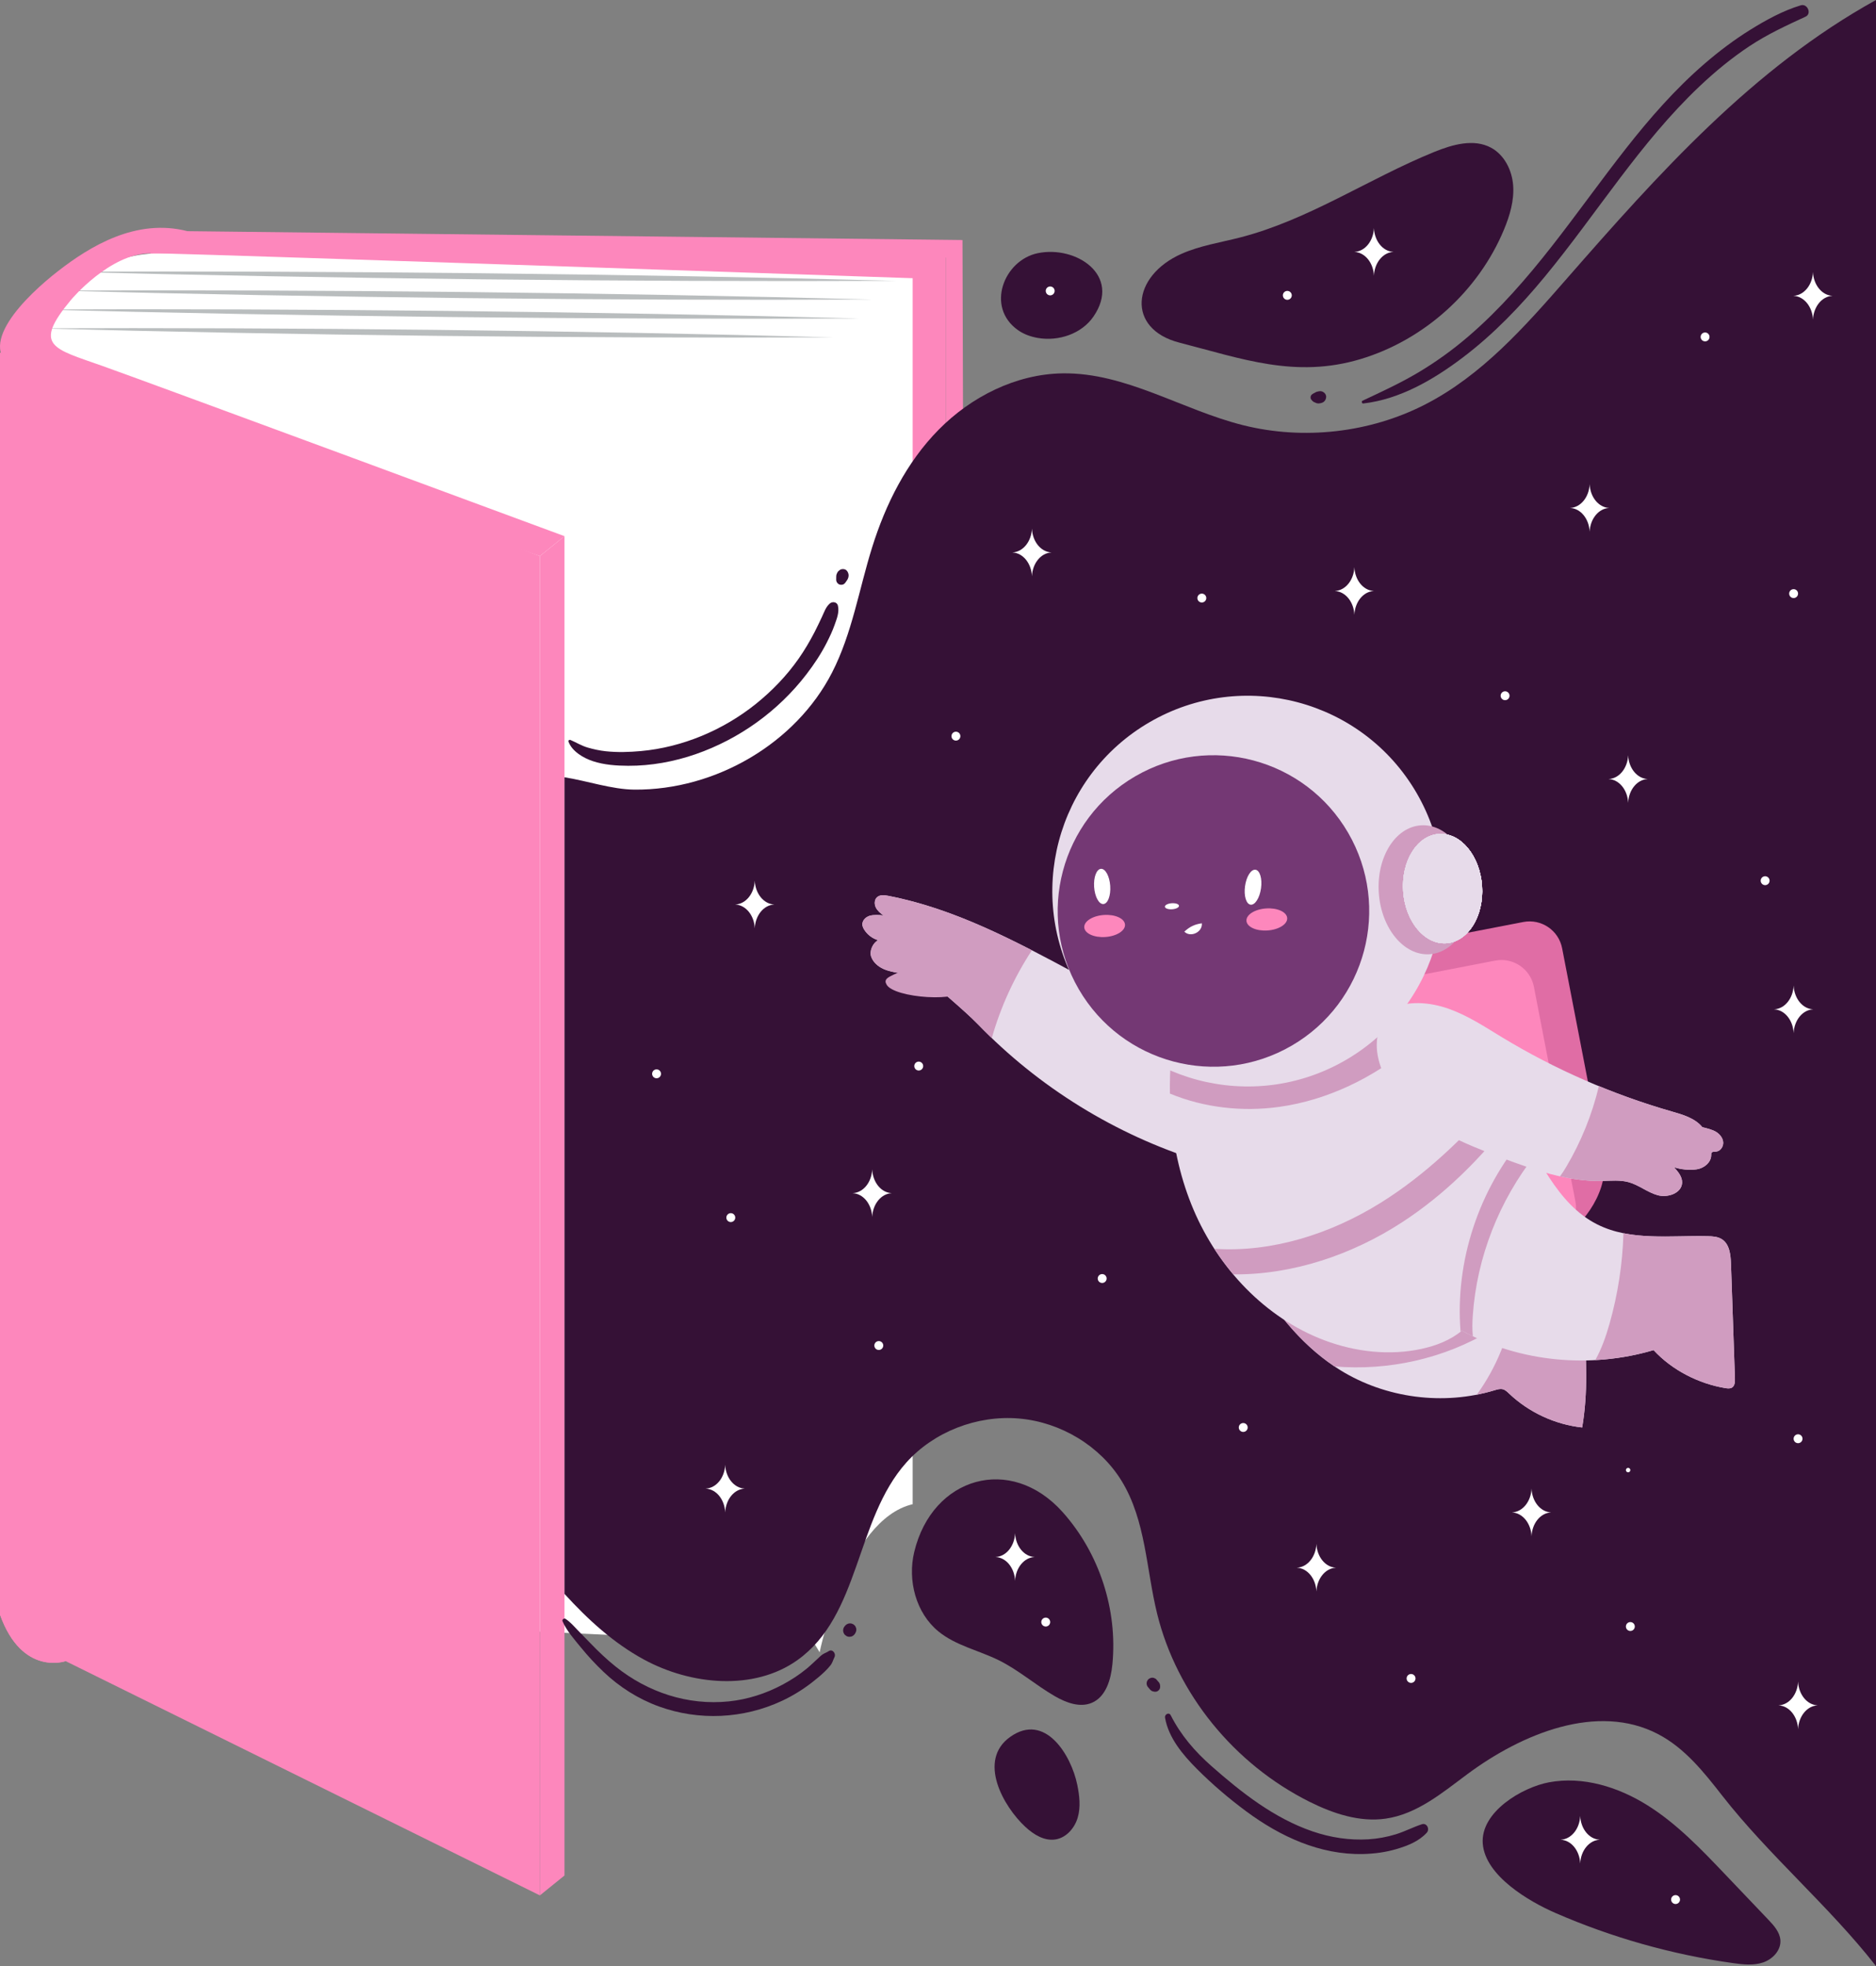 <?xml version="1.0" encoding="UTF-8" standalone="no"?>
<!DOCTYPE svg PUBLIC "-//W3C//DTD SVG 1.1//EN" "http://www.w3.org/Graphics/SVG/1.1/DTD/svg11.dtd">
<svg xmlns:xl="http://www.w3.org/1999/xlink" xmlns="http://www.w3.org/2000/svg" xmlns:dc="http://purl.org/dc/elements/1.1/" version="1.1" viewBox="64.384 118.138 474.115 496.897" width="474.115" height="496.897">
  <rect x="64.384" y="118.138" width="474.115" height="496.897" fill="#808080" stroke="none"/>
  <defs/>
  <g id="Canvas_1" stroke="none" fill="none" stroke-dasharray="none" stroke-opacity="1" fill-opacity="1">
    <title>Canvas 1</title>
    <g id="Canvas_1_Layer_6">
      <title>Layer 6</title>
      <g id="Group_794">
        <g id="Graphic_791">
          <path d="M 303.433 181.932 L 303.433 479.839 L 308.512 472.928 L 307.631 178.796 Z" fill="#fd87bc"/>
        </g>
        <g id="Graphic_790">
          <rect x="102.423" y="181.932" width="201.01" height="297.907" fill="#fd87bc"/>
        </g>
        <g id="Graphic_789">
          <path d="M 295.038 188.45 L 295.038 498.3 C 278.329 502.21 271.526 535.724 271.526 535.724 L 73.508 207.283 C 78.867 181.562 104.289 182.158 104.289 182.158 C 123.01 182.596 295.038 188.45 295.038 188.45 Z" fill="white"/>
        </g>
        <g id="Graphic_788">
          <path d="M 270.35 533.775 L 271.525 207.283 L 73.507 207.283 L 73.507 524.553 Z" fill="white"/>
        </g>
        <g id="Graphic_787">
          <path d="M 73.507 201.117 C 138.111 200.86 210.225 201.643 274.78 203.397 C 210.209 203.688 138.08 202.837 73.507 201.117 Z" fill="#b9bdbe"/>
        </g>
        <g id="Graphic_786">
          <path d="M 73.507 196.347 C 140.314 196.073 214.887 196.856 281.645 198.627 C 214.872 198.936 140.284 198.084 73.507 196.347 Z" fill="#b9bdbe"/>
        </g>
        <g id="Graphic_785">
          <path d="M 78.485 191.577 C 144.801 191.282 218.513 192.081 284.806 193.837 C 218.49 194.141 144.779 193.325 78.485 191.577 Z" fill="#b9bdbe"/>
        </g>
        <g id="Graphic_784">
          <path d="M 80.204 186.807 C 147.838 186.542 223.334 187.335 290.918 189.115 C 223.319 189.415 147.808 188.553 80.204 186.807 Z" fill="#b9bdbe"/>
        </g>
        <g id="Graphic_783">
          <path d="M 200.829 258.676 L 207.047 253.645 L 207.047 592.137 L 200.829 597.168 Z" fill="#fd87bc"/>
        </g>
        <g id="Graphic_782">
          <path d="M 200.829 258.676 C 80.503 217.338 68.844 211.752 68.844 211.752 C 57.184 206.167 71.176 192.761 79.104 186.617 C 87.032 180.472 98.692 173.211 111.751 176.562 L 307.63 178.797 L 303.433 183.265 L 102.423 182.148 C 92.163 182.148 82.369 193.878 82.369 193.878 C 72.575 205.608 77.705 206.167 90.297 210.635 C 102.889 215.104 207.047 253.645 207.047 253.645 Z" fill="#fd87bc"/>
        </g>
        <g id="Graphic_781">
          <path d="M 64.384 207.284 L 64.384 526.229 C 69.981 541.869 80.969 537.959 80.969 537.959 L 200.829 597.168 L 200.829 258.676 Z" fill="#fd87bc"/>
        </g>
        <g id="Graphic_780">
          <path d="M 64.384 207.284 L 64.384 526.229 C 69.981 541.869 80.969 537.959 80.969 537.959 L 80.969 213.531 Z" fill="#fd87bc"/>
        </g>
        <g id="Graphic_779">
          <path d="M 207.045 520.965 C 212.932 527.415 219.359 533.333 227.085 537.539 C 238.987 544.018 254.869 545.538 265.876 537.73 C 281.856 526.394 280.499 502.292 293.421 487.793 C 300.347 480.021 311.291 475.736 321.894 476.644 C 332.497 477.552 342.482 483.63 347.87 492.456 C 353.979 502.462 354.047 514.698 356.825 525.989 C 361.787 546.16 376.243 563.985 395.381 573.529 C 401.304 576.483 407.966 578.711 414.567 577.769 C 422.52 576.634 428.931 571.192 435.297 566.472 C 449.064 556.264 468.113 548.424 483.396 556.391 C 490.159 559.917 494.991 566.011 499.61 571.926 C 511.418 587.047 526.692 599.914 538.5 615.035 L 538.5 118.138 C 507.317 135.35 483.38 162.233 460.239 188.692 C 449.737 200.699 438.894 213.023 424.49 220.396 C 410.559 227.527 393.818 229.423 378.545 225.599 C 363.092 221.73 348.883 212.252 332.917 212.497 C 321.066 212.679 309.771 218.459 301.616 226.728 C 293.46 234.998 288.201 245.577 284.788 256.49 C 281.477 267.077 279.743 278.218 274.656 288.132 C 265.537 305.905 245.329 317.87 224.717 317.702 C 219.041 317.656 212.736 315.48 207.045 314.58 Z" fill="#351136"/>
        </g>
        <g id="Graphic_778">
          <path d="M 208.048 305.555 C 208.939 308.044 211.858 309.736 214.254 310.522 C 217.104 311.458 220.179 311.664 223.161 311.678 C 228.911 311.704 234.761 310.631 240.185 308.748 C 251.208 304.922 261.022 297.868 268.14 288.623 C 270.105 286.071 271.906 283.364 273.362 280.486 C 274.083 279.061 274.777 277.6 275.305 276.091 C 275.864 274.497 276.538 272.905 276.15 271.21 C 275.931 270.252 274.752 270.09 274.094 270.667 C 273.075 271.56 272.704 272.786 272.14 273.983 C 271.53 275.277 270.924 276.578 270.267 277.848 C 269.06 280.185 267.725 282.452 266.217 284.607 C 263.192 288.932 259.48 292.782 255.364 296.079 C 247.164 302.647 236.876 306.998 226.39 307.955 C 223.412 308.227 220.396 308.321 217.419 307.997 C 215.896 307.831 214.382 307.498 212.91 307.072 C 211.348 306.621 210.043 305.789 208.565 305.158 C 208.315 305.051 207.933 305.233 208.048 305.555 Z" fill="#351136"/>
        </g>
        <g id="Graphic_777">
          <path d="M 278.082 265.315 C 278.216 265.123 278.353 264.933 278.481 264.737 C 278.866 264.148 279.012 263.34 278.606 262.714 C 278.67 262.953 278.735 263.193 278.8 263.432 C 278.791 263.282 278.788 263.11 278.745 262.976 C 278.666 262.732 278.548 262.541 278.373 262.348 C 278.046 261.983 277.514 261.896 277.06 262 C 276.812 262.057 276.533 262.221 276.373 262.426 C 276.582 262.305 276.791 262.183 277 262.061 C 276.87 262.114 276.719 262.159 276.598 262.23 C 276.498 262.308 276.397 262.385 276.296 262.463 C 276.286 262.471 276.276 262.48 276.264 262.488 C 276.144 262.611 276.045 262.759 275.969 262.913 C 275.909 263.041 275.837 263.186 275.796 263.321 C 275.753 263.458 275.736 263.633 275.728 263.774 C 275.723 263.838 275.723 263.903 275.719 263.967 C 275.711 264.202 275.716 264.439 275.714 264.674 C 275.714 264.956 275.817 265.223 275.988 265.444 C 276.149 265.653 276.382 265.838 276.647 265.899 C 276.87 265.95 277.099 265.95 277.322 265.899 C 277.649 265.824 277.899 265.578 278.082 265.315 Z" fill="#351136"/>
        </g>
        <g id="Graphic_776">
          <path d="M 206.547 527.859 C 207.568 530.303 209.595 532.535 211.261 534.581 C 212.996 536.714 214.892 538.75 216.883 540.646 C 220.918 544.489 225.652 547.501 230.892 549.409 C 241.006 553.092 252.285 552.551 262.018 547.996 C 264.67 546.755 267.167 545.214 269.488 543.432 C 270.664 542.529 271.799 541.577 272.873 540.554 C 273.357 540.092 273.796 539.601 274.218 539.081 C 274.788 538.378 274.895 537.733 275.284 536.941 C 275.722 536.05 274.763 534.776 273.793 535.45 C 273.304 535.789 272.747 535.938 272.269 536.268 C 271.787 536.599 271.341 537.065 270.908 537.462 C 270.026 538.273 269.173 539.103 268.247 539.866 C 266.365 541.413 264.305 542.752 262.159 543.902 C 257.984 546.139 253.323 547.645 248.603 548.134 C 238.222 549.21 228.093 545.839 220.003 539.36 C 217.739 537.547 215.63 535.545 213.619 533.456 C 212.561 532.357 211.479 531.282 210.425 530.179 C 209.439 529.148 208.506 528.059 207.304 527.277 C 206.954 527.049 206.371 527.437 206.547 527.859 Z" fill="#351136"/>
        </g>
        <g id="Graphic_775">
          <path d="M 280.473 531.012 C 280.496 530.97 280.52 530.928 280.543 530.886 C 280.554 530.866 280.566 530.846 280.577 530.826 C 280.724 530.561 280.798 530.314 280.797 530.009 C 280.796 529.784 280.784 529.711 280.734 529.568 C 280.681 529.444 280.629 529.319 280.576 529.195 C 280.478 529.013 280.344 528.866 280.174 528.756 C 280.076 528.659 279.961 528.592 279.828 528.555 C 279.642 528.457 279.441 528.412 279.226 528.42 C 279.077 528.422 278.962 528.429 278.787 528.477 C 278.653 528.521 278.524 528.575 278.399 528.64 C 278.291 528.723 278.183 528.806 278.076 528.89 C 278.06 528.908 278.044 528.927 278.028 528.945 C 277.996 528.981 277.965 529.017 277.934 529.053 C 277.734 529.255 277.595 529.492 277.518 529.766 C 277.499 529.91 277.48 530.053 277.461 530.196 C 277.461 530.488 277.535 530.76 277.681 531.012 C 277.783 531.2 277.922 531.352 278.098 531.465 C 278.254 531.608 278.437 531.705 278.647 531.755 C 278.862 531.822 279.077 531.832 279.292 531.784 C 279.507 531.774 279.707 531.71 279.893 531.592 C 280.136 531.448 280.329 531.255 280.473 531.012 Z" fill="#351136"/>
        </g>
        <g id="Graphic_774">
          <path d="M 408.919 220.111 C 418.178 219.053 426.681 214.075 434 208.546 C 441.816 202.642 448.592 195.575 454.814 188.036 C 467.969 172.098 478.83 154.211 493.926 139.934 C 497.838 136.233 502.005 132.801 506.493 129.82 C 511.009 126.821 515.795 124.609 520.698 122.351 C 522.324 121.602 521.171 118.974 519.488 119.481 C 514.976 120.838 510.662 123.217 506.675 125.698 C 502.623 128.22 498.799 131.112 495.186 134.227 C 487.771 140.62 481.311 148.018 475.279 155.705 C 462.561 171.91 451.377 189.452 435.649 203.017 C 431.652 206.464 427.365 209.57 422.829 212.271 C 418.302 214.967 413.492 217.174 408.73 219.412 C 408.403 219.566 408.553 220.153 408.919 220.111 Z" fill="#351136"/>
        </g>
        <g id="Graphic_773">
          <path d="M 395.733 219.059 C 395.883 219.264 396.015 219.44 396.214 219.593 C 396.44 219.768 396.717 219.867 396.989 219.956 C 396.786 219.838 396.583 219.72 396.38 219.602 C 396.389 219.612 396.398 219.623 396.408 219.634 C 396.504 219.709 396.601 219.783 396.698 219.858 C 396.803 219.919 396.954 219.972 397.069 220.013 C 397.107 220.026 397.146 220.04 397.185 220.051 C 397.318 220.069 397.452 220.087 397.585 220.105 C 397.596 220.105 397.607 220.106 397.617 220.107 C 397.753 220.105 397.918 220.071 398.052 220.048 C 398.1 220.039 398.149 220.029 398.197 220.018 C 398.24 220.008 398.282 219.998 398.325 219.986 C 398.346 219.98 398.367 219.974 398.388 219.967 C 398.456 219.947 398.521 219.92 398.584 219.886 C 398.712 219.85 398.823 219.786 398.918 219.692 C 399.031 219.625 399.122 219.534 399.189 219.421 C 399.232 219.367 399.273 219.313 399.314 219.258 C 399.356 219.188 399.452 218.962 399.475 218.883 C 399.482 218.855 399.488 218.827 399.495 218.799 C 399.511 218.679 399.527 218.559 399.543 218.439 C 399.55 218.253 399.511 218.079 399.426 217.917 C 399.394 217.803 399.336 217.703 399.252 217.618 C 399.157 217.471 399.03 217.355 398.872 217.27 C 398.849 217.253 398.826 217.237 398.804 217.219 C 398.903 217.296 399.001 217.372 399.1 217.449 C 398.843 217.25 398.727 217.134 398.404 217.047 C 398.133 216.974 397.838 216.985 397.569 217.057 C 397.494 217.076 397.42 217.097 397.345 217.113 C 397.15 217.155 396.983 217.205 396.8 217.319 C 396.775 217.335 396.749 217.351 396.724 217.367 C 396.473 217.526 396.32 217.675 396.164 217.929 C 396.329 217.764 396.494 217.599 396.659 217.434 C 396.624 217.451 396.588 217.467 396.552 217.482 C 396.658 217.437 396.764 217.393 396.87 217.348 C 396.821 217.369 396.772 217.388 396.722 217.406 C 396.583 217.457 396.425 217.498 396.305 217.584 C 396.232 217.637 396.158 217.688 396.081 217.733 C 395.88 217.851 395.688 218.081 395.635 218.312 C 395.581 218.551 395.582 218.853 395.733 219.059 Z" fill="#351136"/>
        </g>
        <g id="Graphic_772">
          <path d="M 354.719 544.423 C 354.837 544.575 354.957 544.727 355.075 544.88 C 355.192 545.031 355.305 545.191 355.433 545.333 C 355.548 545.456 355.683 545.544 355.839 545.594 C 355.99 545.674 356.152 545.71 356.327 545.703 C 356.438 545.688 356.55 545.673 356.663 545.658 C 356.827 545.619 356.969 545.544 357.091 545.432 C 357.187 545.376 357.262 545.3 357.318 545.205 C 357.43 545.083 357.505 544.94 357.545 544.776 C 357.56 544.664 357.575 544.552 357.589 544.44 C 357.589 544.212 357.531 544 357.418 543.803 C 357.399 543.772 357.38 543.741 357.361 543.711 L 357.361 545.003 C 357.37 544.985 357.377 544.968 357.387 544.951 C 357.435 544.836 357.483 544.721 357.531 544.607 C 357.591 544.415 357.601 544.223 357.558 544.032 C 357.558 543.902 357.524 543.78 357.459 543.668 C 357.401 543.489 357.301 543.335 357.161 543.204 C 356.981 542.993 356.801 542.782 356.622 542.571 C 356.491 542.43 356.337 542.331 356.158 542.273 C 355.986 542.182 355.8 542.141 355.603 542.148 C 355.404 542.141 355.219 542.182 355.048 542.273 C 354.868 542.331 354.714 542.43 354.584 542.571 C 354.509 542.668 354.433 542.765 354.358 542.862 C 354.228 543.087 354.161 543.33 354.161 543.59 C 354.178 543.718 354.195 543.845 354.212 543.973 C 354.281 544.217 354.404 544.429 354.584 544.609 C 354.764 544.82 354.942 545.031 355.123 545.243 C 355.303 545.421 355.514 545.545 355.759 545.613 C 356.014 545.682 356.269 545.682 356.524 545.613 C 356.548 545.606 356.572 545.598 356.596 545.591 C 356.18 545.481 355.765 545.371 355.351 545.262 C 355.377 545.286 355.406 545.309 355.433 545.333 C 355.943 544.672 356.454 544.011 356.964 543.349 C 356.8 543.253 356.625 543.176 356.454 543.092 C 356.284 543.007 356.113 542.922 355.942 542.838 C 355.827 542.764 355.702 542.724 355.567 542.718 C 355.433 542.688 355.3 542.694 355.164 542.736 C 355.084 542.77 355.005 542.804 354.923 542.838 C 354.807 542.901 354.712 542.988 354.64 543.098 C 354.579 543.161 354.534 543.235 354.51 543.32 C 354.447 543.441 354.418 543.57 354.423 543.709 C 354.435 543.799 354.447 543.888 354.459 543.978 C 354.507 544.149 354.594 544.297 354.719 544.423 Z" fill="#351136"/>
        </g>
        <g id="Graphic_771">
          <path d="M 358.816 552.238 C 359.697 557.376 363.356 561.677 366.931 565.258 C 370.784 569.117 374.971 572.692 379.355 575.936 C 387.932 582.284 397.966 586.948 408.838 586.71 C 411.706 586.647 414.614 586.262 417.366 585.44 C 420.145 584.611 422.981 583.502 424.968 581.322 C 425.78 580.431 425.002 578.77 423.725 579.187 C 421.489 579.918 419.411 581.026 417.16 581.719 C 414.911 582.411 412.586 582.844 410.238 582.99 C 405.43 583.288 400.632 582.543 396.083 580.984 C 386.399 577.665 378.183 571.209 370.594 564.521 C 366.345 560.777 362.827 556.698 360.251 551.633 C 359.82 550.786 358.675 551.417 358.816 552.238 Z" fill="#351136"/>
        </g>
        <g id="Graphic_770">
          <path d="M 295.435 510.368 C 293.713 517.539 295.837 525.768 301.54 530.444 C 305.927 534.042 311.756 535.236 316.839 537.756 C 321.848 540.24 326.107 544.005 330.945 546.807 C 333.809 548.465 337.319 549.794 340.356 548.479 C 343.898 546.945 345.145 542.586 345.518 538.744 C 346.861 524.942 342.193 510.66 332.958 500.315 C 319.847 485.627 300.002 491.348 295.435 510.368 Z" fill="#351136"/>
        </g>
        <g id="Graphic_769">
          <path d="M 323.563 579.892 C 325.638 581.804 328.325 583.46 331.114 583.028 C 333.869 582.601 335.986 580.153 336.76 577.475 C 337.534 574.797 337.195 571.927 336.635 569.197 C 335.098 561.709 328.516 550.837 319.693 557.104 C 311.375 563.012 317.908 574.683 323.563 579.892 Z" fill="#351136"/>
        </g>
        <g id="Graphic_768">
          <path d="M 455.856 568.586 C 464.441 566.98 473.382 569.771 480.778 574.418 C 488.174 579.064 494.282 585.457 500.306 591.78 C 503.967 595.622 507.628 599.465 511.289 603.307 C 512.708 604.797 514.21 606.468 514.339 608.522 C 514.497 611.062 512.377 613.3 509.966 614.114 C 507.555 614.929 504.926 614.64 502.406 614.286 C 486.929 612.114 471.75 607.827 457.423 601.582 C 450.9 598.738 439.739 592.261 439.118 584.085 C 438.507 576.033 449.133 569.843 455.856 568.586 Z" fill="#351136"/>
        </g>
        <g id="Graphic_767">
          <path d="M 408.213 208.897 C 424.342 204.062 438.038 191.695 444.49 176.142 C 445.958 172.603 447.081 168.811 446.796 164.991 C 446.51 161.17 444.6 157.304 441.231 155.48 C 436.859 153.112 431.462 154.663 426.856 156.537 C 410.262 163.288 395.109 173.717 377.755 178.164 C 372.811 179.431 367.696 180.21 363.025 182.269 C 350.296 187.882 348.988 201.272 362.449 204.733 C 378.194 208.781 391.759 213.83 408.213 208.897 Z" fill="#351136"/>
        </g>
        <g id="Graphic_766">
          <path d="M 321.672 201.587 C 323.145 202.624 324.886 203.235 326.66 203.546 C 331.893 204.463 337.736 202.518 340.738 198.135 C 347.889 187.693 336.299 180.127 326.658 182.124 C 318.083 183.901 313.42 195.777 321.672 201.587 Z" fill="#351136"/>
        </g>
        <g id="Graphic_765">
          <path d="M 471.014 246.515 C 471.014 246.517 471.014 246.519 471.014 246.522 C 471.086 246.518 471.086 246.512 471.014 246.508 C 471.014 246.51 471.014 246.513 471.014 246.515 Z" fill="white"/>
        </g>
        <g id="Graphic_764">
          <path d="M 461.232 246.515 C 461.232 246.513 461.232 246.511 461.232 246.508 C 461.164 246.512 461.164 246.518 461.232 246.521 C 461.232 246.519 461.232 246.517 461.232 246.515 Z" fill="white"/>
        </g>
        <g id="Graphic_763">
          <path d="M 471.014 246.508 C 468.383 246.37 466.266 243.759 466.13 240.495 C 465.994 243.765 463.87 246.379 461.232 246.508 C 461.232 246.511 461.232 246.513 461.232 246.515 C 461.232 246.517 461.232 246.519 461.232 246.521 C 463.87 246.651 465.994 249.265 466.13 252.534 C 466.266 249.271 468.383 246.66 471.014 246.522 C 471.014 246.519 471.014 246.517 471.014 246.515 C 471.014 246.513 471.014 246.51 471.014 246.508 Z" fill="white"/>
        </g>
        <g id="Graphic_762">
          <path d="M 330.066 257.759 C 330.066 257.761 330.066 257.764 330.066 257.766 C 330.139 257.762 330.139 257.756 330.066 257.752 C 330.066 257.754 330.066 257.757 330.066 257.759 Z" fill="white"/>
        </g>
        <g id="Graphic_761">
          <path d="M 320.284 257.759 C 320.284 257.757 320.284 257.755 320.284 257.753 C 320.216 257.756 320.216 257.762 320.284 257.765 C 320.284 257.763 320.284 257.761 320.284 257.759 Z" fill="white"/>
        </g>
        <g id="Graphic_760">
          <path d="M 330.066 257.752 C 327.435 257.614 325.318 255.003 325.182 251.739 C 325.046 255.009 322.922 257.623 320.284 257.752 C 320.284 257.755 320.284 257.757 320.284 257.759 C 320.284 257.761 320.284 257.763 320.284 257.765 C 322.922 257.895 325.046 260.509 325.182 263.778 C 325.318 260.515 327.435 257.904 330.066 257.766 C 330.066 257.763 330.066 257.761 330.066 257.759 C 330.066 257.757 330.066 257.754 330.066 257.752 Z" fill="white"/>
        </g>
        <g id="Graphic_759">
          <path d="M 416.497 181.804 C 416.497 181.806 416.497 181.809 416.497 181.811 C 416.569 181.807 416.569 181.801 416.497 181.797 C 416.497 181.8 416.497 181.802 416.497 181.804 Z" fill="white"/>
        </g>
        <g id="Graphic_758">
          <path d="M 406.716 181.804 C 406.716 181.802 406.716 181.8 406.716 181.798 C 406.648 181.801 406.648 181.807 406.716 181.81 C 406.716 181.808 406.716 181.806 406.716 181.804 Z" fill="white"/>
        </g>
        <g id="Graphic_757">
          <path d="M 416.497 181.797 C 413.866 181.659 411.749 179.048 411.613 175.785 C 411.477 179.054 409.353 181.668 406.716 181.798 C 406.716 181.8 406.716 181.802 406.716 181.804 C 406.716 181.806 406.716 181.808 406.716 181.81 C 409.353 181.94 411.477 184.554 411.613 187.823 C 411.749 184.56 413.866 181.949 416.497 181.811 C 416.497 181.809 416.497 181.806 416.497 181.804 C 416.497 181.802 416.497 181.799 416.497 181.797 Z" fill="white"/>
        </g>
        <g id="Graphic_756">
          <path d="M 480.743 315.028 C 480.743 315.03 480.743 315.033 480.743 315.035 C 480.815 315.031 480.815 315.025 480.743 315.021 C 480.743 315.023 480.743 315.026 480.743 315.028 Z" fill="white"/>
        </g>
        <g id="Graphic_755">
          <path d="M 470.962 315.028 C 470.962 315.026 470.962 315.024 470.962 315.022 C 470.894 315.025 470.894 315.031 470.962 315.034 C 470.962 315.032 470.962 315.03 470.962 315.028 Z" fill="white"/>
        </g>
        <g id="Graphic_754">
          <path d="M 480.743 315.021 C 478.112 314.883 475.995 312.272 475.859 309.008 C 475.723 312.278 473.599 314.892 470.962 315.021 C 470.962 315.024 470.962 315.026 470.962 315.028 C 470.962 315.03 470.962 315.032 470.962 315.034 C 473.599 315.164 475.723 317.778 475.859 321.047 C 475.995 317.784 478.112 315.173 480.743 315.035 C 480.743 315.033 480.743 315.03 480.743 315.028 C 480.743 315.026 480.743 315.023 480.743 315.021 Z" fill="white"/>
        </g>
        <g id="Graphic_753">
          <path d="M 411.554 267.505 C 411.554 267.507 411.554 267.51 411.554 267.512 C 411.626 267.508 411.626 267.502 411.554 267.498 C 411.554 267.5 411.554 267.503 411.554 267.505 Z" fill="white"/>
        </g>
        <g id="Graphic_752">
          <path d="M 401.772 267.505 C 401.772 267.503 401.772 267.501 401.772 267.499 C 401.704 267.502 401.704 267.508 401.772 267.511 C 401.772 267.509 401.772 267.507 401.772 267.505 Z" fill="white"/>
        </g>
        <g id="Graphic_751">
          <path d="M 411.554 267.498 C 408.923 267.36 406.806 264.749 406.67 261.485 C 406.534 264.755 404.41 267.369 401.773 267.498 C 401.773 267.501 401.773 267.503 401.773 267.505 C 401.773 267.507 401.773 267.509 401.773 267.511 C 404.41 267.641 406.534 270.255 406.67 273.524 C 406.806 270.261 408.923 267.65 411.554 267.512 C 411.554 267.51 411.554 267.507 411.554 267.505 C 411.554 267.503 411.554 267.5 411.554 267.498 Z" fill="white"/>
        </g>
        <g id="Graphic_750">
          <path d="M 522.566 373.232 C 522.566 373.234 522.566 373.237 522.566 373.239 C 522.638 373.235 522.638 373.229 522.566 373.225 C 522.566 373.227 522.566 373.23 522.566 373.232 Z" fill="white"/>
        </g>
        <g id="Graphic_749">
          <path d="M 512.784 373.232 C 512.784 373.23 512.784 373.228 512.784 373.226 C 512.716 373.229 512.716 373.235 512.784 373.239 C 512.784 373.236 512.784 373.234 512.784 373.232 Z" fill="white"/>
        </g>
        <g id="Graphic_748">
          <path d="M 522.566 373.225 C 519.935 373.087 517.818 370.476 517.682 367.212 C 517.546 370.482 515.422 373.096 512.785 373.225 C 512.785 373.228 512.784 373.23 512.784 373.232 C 512.784 373.234 512.785 373.236 512.785 373.238 C 515.422 373.368 517.546 375.982 517.682 379.251 C 517.818 375.988 519.935 373.377 522.566 373.239 C 522.566 373.236 522.566 373.234 522.566 373.232 C 522.566 373.23 522.566 373.227 522.566 373.225 Z" fill="white"/>
        </g>
        <g id="Graphic_747">
          <path d="M 401.959 514.349 C 401.959 514.351 401.959 514.354 401.959 514.356 C 402.031 514.352 402.031 514.346 401.959 514.342 C 401.959 514.344 401.959 514.347 401.959 514.349 Z" fill="white"/>
        </g>
        <g id="Graphic_746">
          <path d="M 392.177 514.349 C 392.177 514.347 392.177 514.345 392.177 514.342 C 392.109 514.346 392.109 514.352 392.177 514.355 C 392.177 514.353 392.177 514.351 392.177 514.349 Z" fill="white"/>
        </g>
        <g id="Graphic_745">
          <path d="M 401.959 514.342 C 399.327 514.204 397.211 511.593 397.075 508.329 C 396.938 511.599 394.815 514.213 392.178 514.342 C 392.178 514.345 392.176 514.347 392.176 514.349 C 392.176 514.351 392.178 514.353 392.178 514.355 C 394.815 514.485 396.938 517.099 397.075 520.368 C 397.211 517.105 399.327 514.494 401.959 514.356 C 401.959 514.353 401.959 514.351 401.959 514.349 C 401.959 514.347 401.959 514.344 401.959 514.342 Z" fill="white"/>
        </g>
        <g id="Graphic_744">
          <path d="M 523.691 549.139 C 523.691 549.141 523.691 549.144 523.691 549.146 C 523.763 549.142 523.763 549.136 523.691 549.132 C 523.691 549.134 523.691 549.137 523.691 549.139 Z" fill="white"/>
        </g>
        <g id="Graphic_743">
          <path d="M 513.909 549.139 C 513.909 549.137 513.909 549.135 513.909 549.133 C 513.841 549.136 513.841 549.142 513.909 549.145 C 513.909 549.143 513.909 549.141 513.909 549.139 Z" fill="white"/>
        </g>
        <g id="Graphic_742">
          <path d="M 523.691 549.133 C 521.06 548.995 518.943 546.384 518.807 543.121 C 518.671 546.39 516.547 549.004 513.91 549.133 C 513.91 549.136 513.91 549.138 513.91 549.14 C 513.91 549.142 513.91 549.144 513.91 549.146 C 516.547 549.276 518.671 551.89 518.807 555.159 C 518.943 551.896 521.06 549.285 523.691 549.147 C 523.691 549.144 523.691 549.142 523.691 549.14 C 523.691 549.138 523.691 549.135 523.691 549.133 Z" fill="white"/>
        </g>
        <g id="Graphic_741">
          <path d="M 325.807 511.648 C 325.807 511.65 325.807 511.652 325.807 511.655 C 325.88 511.651 325.88 511.645 325.807 511.641 C 325.807 511.643 325.807 511.646 325.807 511.648 Z" fill="white"/>
        </g>
        <g id="Graphic_740">
          <path d="M 316.025 511.648 C 316.025 511.646 316.025 511.644 316.025 511.641 C 315.957 511.645 315.957 511.651 316.025 511.654 C 316.025 511.652 316.025 511.65 316.025 511.648 Z" fill="white"/>
        </g>
        <g id="Graphic_739">
          <path d="M 325.807 511.641 C 323.175 511.503 321.058 508.892 320.923 505.628 C 320.786 508.898 318.663 511.512 316.026 511.641 C 316.026 511.644 316.024 511.646 316.024 511.648 C 316.024 511.65 316.026 511.652 316.026 511.654 C 318.663 511.784 320.786 514.398 320.923 517.667 C 321.058 514.404 323.175 511.793 325.807 511.655 C 325.807 511.652 325.807 511.65 325.807 511.648 C 325.807 511.646 325.807 511.643 325.807 511.641 Z" fill="white"/>
        </g>
        <g id="Graphic_738">
          <path d="M 468.628 583.097 C 468.628 583.099 468.628 583.102 468.628 583.104 C 468.701 583.1 468.701 583.094 468.628 583.09 C 468.628 583.092 468.628 583.095 468.628 583.097 Z" fill="white"/>
        </g>
        <g id="Graphic_737">
          <path d="M 458.846 583.097 C 458.846 583.095 458.846 583.093 458.846 583.09 C 458.778 583.094 458.778 583.1 458.846 583.103 C 458.846 583.101 458.846 583.099 458.846 583.097 Z" fill="white"/>
        </g>
        <g id="Graphic_736">
          <path d="M 468.628 583.09 C 465.997 582.952 463.88 580.341 463.744 577.077 C 463.608 580.347 461.484 582.961 458.847 583.09 C 458.847 583.093 458.846 583.095 458.846 583.097 C 458.846 583.099 458.847 583.101 458.847 583.103 C 461.484 583.233 463.608 585.847 463.744 589.116 C 463.88 585.853 465.997 583.242 468.628 583.104 C 468.628 583.101 468.628 583.099 468.628 583.097 C 468.628 583.095 468.628 583.092 468.628 583.09 Z" fill="white"/>
        </g>
        <g id="Graphic_735">
          <path d="M 252.543 494.358 C 252.543 494.36 252.543 494.363 252.543 494.365 C 252.616 494.361 252.616 494.355 252.543 494.351 C 252.543 494.353 252.543 494.356 252.543 494.358 Z" fill="white"/>
        </g>
        <g id="Graphic_734">
          <path d="M 242.762 494.358 C 242.762 494.356 242.762 494.354 242.762 494.352 C 242.694 494.355 242.694 494.361 242.762 494.365 C 242.762 494.362 242.762 494.36 242.762 494.358 Z" fill="white"/>
        </g>
        <g id="Graphic_733">
          <path d="M 252.543 494.352 C 249.912 494.214 247.795 491.603 247.659 488.339 C 247.523 491.609 245.399 494.223 242.761 494.352 C 242.761 494.355 242.761 494.357 242.761 494.359 C 242.761 494.361 242.761 494.363 242.761 494.365 C 245.399 494.495 247.523 497.109 247.659 500.378 C 247.795 497.115 249.912 494.504 252.543 494.366 C 252.543 494.363 252.543 494.361 252.543 494.359 C 252.543 494.357 252.543 494.354 252.543 494.352 Z" fill="white"/>
        </g>
        <g id="Graphic_732">
          <path d="M 456.327 500.378 C 456.327 500.38 456.327 500.383 456.327 500.385 C 456.4 500.381 456.4 500.375 456.327 500.371 C 456.327 500.373 456.327 500.376 456.327 500.378 Z" fill="white"/>
        </g>
        <g id="Graphic_731">
          <path d="M 446.546 500.378 C 446.546 500.376 446.546 500.374 446.546 500.372 C 446.478 500.375 446.478 500.381 446.546 500.384 C 446.546 500.382 446.546 500.38 446.546 500.378 Z" fill="white"/>
        </g>
        <g id="Graphic_730">
          <path d="M 456.327 500.371 C 453.696 500.233 451.579 497.622 451.443 494.358 C 451.307 497.628 449.183 500.242 446.546 500.372 C 446.546 500.374 446.546 500.376 446.546 500.378 C 446.546 500.38 446.546 500.382 446.546 500.384 C 449.183 500.514 451.307 503.128 451.443 506.397 C 451.579 503.134 453.696 500.523 456.327 500.385 C 456.327 500.383 456.327 500.38 456.327 500.378 C 456.327 500.376 456.327 500.373 456.327 500.371 Z" fill="white"/>
        </g>
        <g id="Graphic_729">
          <path d="M 260.018 346.738 C 260.018 346.74 260.018 346.742 260.018 346.745 C 260.09 346.741 260.09 346.735 260.018 346.731 C 260.018 346.733 260.018 346.736 260.018 346.738 Z" fill="white"/>
        </g>
        <g id="Graphic_728">
          <path d="M 250.236 346.738 C 250.236 346.736 250.236 346.734 250.236 346.731 C 250.168 346.735 250.168 346.741 250.236 346.744 C 250.236 346.742 250.236 346.74 250.236 346.738 Z" fill="white"/>
        </g>
        <g id="Graphic_727">
          <path d="M 260.018 346.731 C 257.387 346.593 255.27 343.982 255.134 340.718 C 254.998 343.988 252.874 346.602 250.237 346.731 C 250.237 346.734 250.236 346.736 250.236 346.738 C 250.236 346.74 250.237 346.742 250.237 346.744 C 252.874 346.874 254.998 349.488 255.134 352.757 C 255.27 349.494 257.387 346.883 260.018 346.745 C 260.018 346.742 260.018 346.74 260.018 346.738 C 260.018 346.736 260.018 346.733 260.018 346.731 Z" fill="white"/>
        </g>
        <g id="Graphic_726">
          <path d="M 289.696 419.69 C 289.696 419.692 289.696 419.695 289.696 419.697 C 289.769 419.693 289.769 419.687 289.696 419.683 C 289.696 419.686 289.696 419.688 289.696 419.69 Z" fill="white"/>
        </g>
        <g id="Graphic_725">
          <path d="M 279.914 419.69 C 279.914 419.688 279.914 419.686 279.914 419.684 C 279.846 419.687 279.846 419.693 279.914 419.697 C 279.914 419.694 279.914 419.692 279.914 419.69 Z" fill="white"/>
        </g>
        <g id="Graphic_724">
          <path d="M 289.696 419.684 C 287.065 419.546 284.948 416.935 284.812 413.672 C 284.676 416.941 282.552 419.555 279.915 419.685 C 279.915 419.687 279.914 419.689 279.914 419.691 C 279.914 419.693 279.915 419.695 279.915 419.697 C 282.552 419.827 284.676 422.441 284.812 425.71 C 284.948 422.447 287.065 419.836 289.696 419.698 C 289.696 419.696 289.696 419.693 289.696 419.691 C 289.696 419.689 289.696 419.686 289.696 419.684 Z" fill="white"/>
        </g>
        <g id="Graphic_723">
          <path d="M 527.455 192.903 C 527.455 192.905 527.455 192.908 527.455 192.91 C 527.528 192.906 527.528 192.9 527.455 192.896 C 527.455 192.899 527.455 192.901 527.455 192.903 Z" fill="white"/>
        </g>
        <g id="Graphic_722">
          <path d="M 517.673 192.903 C 517.673 192.901 517.673 192.899 517.673 192.897 C 517.606 192.9 517.606 192.906 517.673 192.91 C 517.673 192.907 517.673 192.905 517.673 192.903 Z" fill="white"/>
        </g>
        <g id="Graphic_721">
          <path d="M 527.455 192.896 C 524.824 192.758 522.707 190.147 522.571 186.883 C 522.435 190.153 520.311 192.767 517.674 192.896 C 517.674 192.899 517.674 192.901 517.674 192.903 C 517.674 192.905 517.674 192.907 517.674 192.909 C 520.311 193.039 522.435 195.653 522.571 198.922 C 522.707 195.659 524.824 193.048 527.455 192.91 C 527.455 192.907 527.455 192.905 527.455 192.903 C 527.455 192.9 527.455 192.898 527.455 192.896 Z" fill="white"/>
        </g>
        <g id="Graphic_720">
          <path d="M 518.802 268.162 C 518.802 268.783 518.298 269.287 517.677 269.287 C 517.056 269.287 516.552 268.783 516.552 268.162 C 516.552 267.541 517.056 267.037 517.677 267.037 C 518.298 267.037 518.802 267.541 518.802 268.162 Z" fill="white"/>
        </g>
        <g id="Graphic_719">
          <path d="M 511.605 340.718 C 511.605 341.339 511.101 341.843 510.48 341.843 C 509.859 341.843 509.355 341.339 509.355 340.718 C 509.355 340.097 509.859 339.593 510.48 339.593 C 511.101 339.593 511.605 340.097 511.605 340.718 Z" fill="white"/>
        </g>
        <g id="Graphic_718">
          <path d="M 445.883 293.973 C 445.883 294.594 445.379 295.098 444.758 295.098 C 444.137 295.098 443.633 294.594 443.633 293.973 C 443.633 293.352 444.137 292.848 444.758 292.848 C 445.379 292.848 445.883 293.352 445.883 293.973 Z" fill="white"/>
        </g>
        <g id="Graphic_717">
          <path d="M 422.122 542.337 C 422.122 542.958 421.618 543.462 420.997 543.462 C 420.376 543.462 419.872 542.958 419.872 542.337 C 419.872 541.716 420.376 541.212 420.997 541.212 C 421.618 541.212 422.122 541.716 422.122 542.337 Z" fill="white"/>
        </g>
        <g id="Graphic_716">
          <path d="M 344.057 441.262 C 344.057 441.883 343.553 442.387 342.932 442.387 C 342.311 442.387 341.807 441.883 341.807 441.262 C 341.807 440.641 342.311 440.137 342.932 440.137 C 343.553 440.137 344.057 440.641 344.057 441.262 Z" fill="white"/>
        </g>
        <g id="Graphic_715">
          <path d="M 329.796 528.089 C 329.796 528.71 329.291 529.214 328.671 529.214 C 328.05 529.214 327.546 528.71 327.546 528.089 C 327.546 527.468 328.05 526.964 328.671 526.964 C 329.291 526.964 329.796 527.468 329.796 528.089 Z" fill="white"/>
        </g>
        <g id="Graphic_714">
          <path d="M 379.707 478.91 C 379.707 479.531 379.203 480.035 378.582 480.035 C 377.961 480.035 377.457 479.531 377.457 478.91 C 377.457 478.289 377.961 477.785 378.582 477.785 C 379.203 477.785 379.707 478.289 379.707 478.91 Z" fill="white"/>
        </g>
        <g id="Graphic_713">
          <path d="M 519.927 481.754 C 519.927 482.375 519.423 482.879 518.802 482.879 C 518.181 482.879 517.677 482.375 517.677 481.754 C 517.677 481.133 518.181 480.629 518.802 480.629 C 519.423 480.629 519.927 481.133 519.927 481.754 Z" fill="white"/>
        </g>
        <g id="Graphic_712">
          <path d="M 477.541 529.213 C 477.541 529.834 477.038 530.338 476.416 530.338 C 475.796 530.338 475.291 529.834 475.291 529.213 C 475.291 528.592 475.796 528.088 476.416 528.088 C 477.038 528.088 477.541 528.592 477.541 529.213 Z" fill="white"/>
        </g>
        <g id="Graphic_711">
          <path d="M 488.968 598.221 C 488.968 598.842 488.464 599.346 487.843 599.346 C 487.222 599.346 486.718 598.842 486.718 598.221 C 486.718 597.6 487.222 597.096 487.843 597.096 C 488.464 597.096 488.968 597.6 488.968 598.221 Z" fill="white"/>
        </g>
        <g id="Graphic_710">
          <path d="M 307.097 304.188 C 307.097 304.809 306.593 305.313 305.972 305.313 C 305.351 305.313 304.847 304.809 304.847 304.188 C 304.847 303.567 305.351 303.063 305.972 303.063 C 306.593 303.063 307.097 303.567 307.097 304.188 Z" fill="white"/>
        </g>
        <g id="Graphic_709">
          <path d="M 250.201 425.869 C 250.201 426.49 249.697 426.994 249.076 426.994 C 248.455 426.994 247.951 426.49 247.951 425.869 C 247.951 425.248 248.455 424.744 249.076 424.744 C 249.697 424.744 250.201 425.248 250.201 425.869 Z" fill="white"/>
        </g>
        <g id="Graphic_708">
          <path d="M 297.696 387.566 C 297.696 388.187 297.192 388.691 296.571 388.691 C 295.95 388.691 295.446 388.187 295.446 387.566 C 295.446 386.945 295.95 386.441 296.571 386.441 C 297.192 386.441 297.696 386.945 297.696 387.566 Z" fill="white"/>
        </g>
        <g id="Graphic_707">
          <path d="M 231.441 389.527 C 231.441 390.148 230.937 390.652 230.316 390.652 C 229.695 390.652 229.191 390.148 229.191 389.527 C 229.191 388.906 229.695 388.402 230.316 388.402 C 230.937 388.402 231.441 388.906 231.441 389.527 Z" fill="white"/>
        </g>
        <g id="Graphic_706">
          <path d="M 287.603 458.195 C 287.603 458.816 287.099 459.32 286.478 459.32 C 285.857 459.32 285.353 458.816 285.353 458.195 C 285.353 457.574 285.857 457.07 286.478 457.07 C 287.099 457.07 287.603 457.574 287.603 458.195 Z" fill="white"/>
        </g>
        <g id="Graphic_705">
          <path d="M 369.242 269.287 C 369.242 269.908 368.738 270.412 368.117 270.412 C 367.496 270.412 366.992 269.908 366.992 269.287 C 366.992 268.666 367.496 268.162 368.117 268.162 C 368.738 268.162 369.242 268.666 369.242 269.287 Z" fill="white"/>
        </g>
        <g id="Graphic_704">
          <path d="M 330.92 191.661 C 330.92 192.282 330.416 192.786 329.795 192.786 C 329.174 192.786 328.67 192.282 328.67 191.661 C 328.67 191.04 329.174 190.536 329.795 190.536 C 330.416 190.536 330.92 191.04 330.92 191.661 Z" fill="white"/>
        </g>
        <g id="Graphic_703">
          <path d="M 390.849 192.786 C 390.849 193.407 390.345 193.911 389.724 193.911 C 389.103 193.911 388.599 193.407 388.599 192.786 C 388.599 192.165 389.103 191.661 389.724 191.661 C 390.345 191.661 390.849 192.165 390.849 192.786 Z" fill="white"/>
        </g>
        <g id="Graphic_702">
          <path d="M 476.417 489.681 C 476.417 489.992 476.165 490.243 475.855 490.243 C 475.544 490.243 475.292 489.992 475.292 489.681 C 475.292 489.37 475.544 489.119 475.855 489.119 C 476.165 489.119 476.417 489.37 476.417 489.681 Z" fill="white"/>
        </g>
        <g id="Graphic_701">
          <path d="M 496.429 203.29 C 496.429 203.911 495.925 204.415 495.304 204.415 C 494.683 204.415 494.179 203.911 494.179 203.29 C 494.179 202.669 494.683 202.165 495.304 202.165 C 495.925 202.165 496.429 202.669 496.429 203.29 Z" fill="white"/>
        </g>
        <g id="Graphic_700">
          <path d="M 311.515 376.99 C 326.906 392.941 346.353 404.945 367.51 411.555 C 371.333 412.749 373.366 407.101 374.502 403.26 C 375.639 399.419 374.794 395.188 372.903 391.657 C 371.012 388.126 368.155 385.208 365.132 382.58 C 356.487 375.062 346.302 369.572 336.212 364.146 C 321.113 356.027 305.719 347.8 288.887 344.548 C 287.909 344.359 286.771 344.229 286.033 344.897 C 285.339 345.526 285.314 346.656 285.729 347.495 C 286.145 348.334 286.901 348.945 287.649 349.509 C 286.635 349.357 285.09 349.294 284.113 349.607 C 283.137 349.919 282.268 350.813 282.329 351.836 C 282.357 352.3 282.567 352.734 282.816 353.126 C 283.617 354.382 284.882 355.336 286.311 355.76 C 284.963 356.456 284.061 358.476 284.553 359.911 C 285.031 361.307 286.237 362.357 287.574 362.981 C 288.911 363.604 290.386 363.858 291.84 364.105 C 293.352 364.362 294.864 364.619 296.376 364.876 C 297.469 365.062 298.643 365.289 299.405 366.094 C 300.167 366.899 308.128 373.479 311.515 376.99 Z" fill="#e7dbea"/>
        </g>
        <g id="Graphic_699">
          <path d="M 286.033 344.897 C 285.339 345.525 285.314 346.655 285.729 347.494 C 286.144 348.333 286.901 348.944 287.648 349.508 C 286.634 349.357 285.089 349.294 284.113 349.606 C 283.137 349.919 282.268 350.812 282.329 351.836 C 282.356 352.3 282.566 352.734 282.816 353.126 C 283.617 354.382 284.882 355.336 286.31 355.76 C 284.963 356.456 284.061 358.476 284.553 359.911 C 285.031 361.307 286.237 362.357 287.574 362.98 C 288.911 363.604 290.385 363.857 291.84 364.104 C 293.352 364.361 294.864 364.618 296.376 364.876 C 297.469 365.061 298.642 365.289 299.405 366.094 C 300.167 366.899 308.127 373.479 311.515 376.99 C 312.664 378.181 313.84 379.346 315.036 380.489 C 317.265 372.638 320.7 365.131 325.177 358.307 C 313.574 352.339 301.644 347.013 288.886 344.548 C 287.909 344.359 286.771 344.229 286.033 344.897 Z" fill="#d09cc0"/>
        </g>
        <g id="Graphic_698">
          <path d="M 288.412 366.904 C 288.3 366.665 288.17 366.423 288.187 366.16 C 288.226 365.565 288.814 365.179 289.343 364.904 C 292.057 363.496 295.004 362.438 298.057 362.279 C 300.958 362.128 308.615 363.532 308.201 367.789 C 307.821 371.706 290.055 370.404 288.412 366.904 Z" fill="#d09cc0"/>
        </g>
        <g id="Graphic_697">
          <path d="M 458.462 430.639 L 420.43 430.075 C 415.888 430.954 411.495 427.984 410.616 423.442 L 400.129 369.21 C 399.251 364.668 402.221 360.274 406.763 359.396 L 449.361 351.159 C 453.903 350.281 458.296 353.251 459.174 357.792 L 469.661 412.025 C 470.878 419.824 463.004 429.761 458.462 430.639 Z" fill="#e06da5"/>
        </g>
        <g id="Graphic_696">
          <path d="M 455.901 431.594 L 413.303 439.831 C 408.761 440.709 404.367 437.74 403.489 433.198 L 393.002 378.965 C 392.124 374.424 395.094 370.03 399.635 369.152 L 442.234 360.915 C 446.775 360.036 451.169 363.006 452.047 367.548 L 462.534 421.781 C 463.412 426.322 460.443 430.716 455.901 431.594 Z" fill="#fd87bc"/>
        </g>
        <g id="Graphic_695">
          <path d="M 464.446 452.307 C 465.455 460.759 465.686 470.521 464.238 478.91 C 457.369 478.155 450.775 475.093 445.765 470.334 C 445.3 469.892 444.818 469.418 444.197 469.251 C 443.514 469.067 442.796 469.29 442.119 469.496 C 429.192 473.427 414.611 471.533 403.118 464.429 C 394.152 458.886 387.242 450.5 381.829 441.455 C 409.335 438.241 438.204 443.457 464.446 452.307 Z" fill="#e7dbea"/>
        </g>
        <g id="Graphic_694">
          <path d="M 447.086 447.137 C 445.891 455.573 442.616 463.713 437.613 470.609 C 439.131 470.311 440.637 469.946 442.118 469.495 C 442.795 469.29 443.514 469.067 444.197 469.251 C 444.817 469.418 445.299 469.892 445.765 470.334 C 450.774 475.093 457.369 478.155 464.237 478.909 C 465.686 470.521 465.455 460.759 464.446 452.307 C 458.77 450.393 452.967 448.663 447.086 447.137 Z" fill="#d09cc0"/>
        </g>
        <g id="Graphic_693">
          <path d="M 441.074 454.443 C 444.129 452.605 447.027 450.521 449.922 448.439 C 450.107 448.305 450.293 448.172 450.479 448.038 C 428.161 441.901 404.533 438.802 381.828 441.455 C 386.943 450 393.395 457.954 401.653 463.481 C 415.303 464.636 429.326 461.511 441.074 454.443 Z" fill="#d09cc0"/>
        </g>
        <g id="Graphic_692">
          <path d="M 361.461 376.545 C 358.754 392.356 359.732 409.032 365.993 423.801 C 372.255 438.57 384.102 451.243 399.119 456.883 C 406.918 459.812 415.535 460.811 423.674 459.037 C 427.345 458.236 430.959 456.844 433.844 454.438 C 448.464 462.419 466.317 464.085 482.288 459.356 C 486.95 464.415 493.672 467.848 500.459 468.964 C 501.016 469.056 501.629 469.122 502.107 468.822 C 502.827 468.372 502.878 467.361 502.849 466.512 C 502.515 456.858 502.181 447.203 501.847 437.548 C 501.767 435.229 501.478 432.528 499.506 431.303 C 498.486 430.669 497.226 430.592 496.025 430.563 C 486.545 430.335 476.488 431.848 468.025 427.571 C 457.734 422.371 453.206 410.465 447.033 400.726 C 439.163 388.31 427.412 378.393 413.85 372.723 C 400.287 367.053 384.975 365.654 370.61 368.774 C 366.712 369.621 362.134 372.613 361.461 376.545 Z" fill="#e7dbea"/>
        </g>
        <g id="Graphic_691">
          <path d="M 452.419 409.966 C 451.513 408.383 450.62 406.791 449.716 405.215 C 438.114 418.714 432.068 436.939 433.508 454.696 C 433.619 454.608 433.735 454.529 433.844 454.438 C 434.756 454.936 435.682 455.41 436.618 455.858 C 436.432 454.136 436.477 452.364 436.595 450.639 C 437.603 435.899 443.273 421.555 452.419 409.966 Z" fill="#d09cc0"/>
        </g>
        <g id="Graphic_690">
          <path d="M 421.096 382.502 C 422.527 381.307 423.908 380.057 425.251 378.768 C 421.639 376.421 417.825 374.384 413.85 372.722 C 400.287 367.052 384.975 365.654 370.61 368.774 C 366.712 369.62 362.134 372.613 361.461 376.544 C 360.448 382.465 359.951 388.507 360.055 394.524 C 368.697 398.101 378.393 399.181 387.687 397.883 C 399.988 396.166 411.563 390.463 421.096 382.502 Z" fill="#d09cc0"/>
        </g>
        <g id="Graphic_689">
          <path d="M 418.755 427.029 C 429.628 419.95 438.876 410.679 446.784 400.348 C 445.696 398.657 444.533 397.016 443.307 395.423 C 434.42 405.594 424.695 415.037 413.267 422.153 C 400.746 429.95 385.884 434.728 371.286 433.751 C 372.744 436.005 374.343 438.165 376.069 440.216 C 391.085 440.34 406.1 435.269 418.755 427.029 Z" fill="#d09cc0"/>
        </g>
        <g id="Graphic_688">
          <path d="M 499.506 431.302 C 498.486 430.668 497.226 430.592 496.025 430.563 C 488.928 430.392 481.507 431.196 474.674 429.817 C 474.445 437.545 473.268 445.244 471.159 452.682 C 470.264 455.842 469.152 459.014 467.564 461.874 C 472.549 461.603 477.504 460.772 482.288 459.356 C 486.949 464.414 493.672 467.848 500.459 468.964 C 501.016 469.055 501.629 469.121 502.107 468.822 C 502.827 468.371 502.878 467.361 502.849 466.512 C 502.515 456.857 502.181 447.203 501.847 437.548 C 501.767 435.228 501.477 432.527 499.506 431.302 Z" fill="#d09cc0"/>
        </g>
        <g id="Graphic_687">
          <path d="M 494.615 403.015 C 492.734 400.712 489.66 399.842 486.802 399.022 C 471.806 394.719 457.387 388.415 444.045 380.329 C 439.671 377.678 435.364 374.813 430.543 373.104 C 425.723 371.395 420.21 370.951 415.595 373.155 C 412.961 376.352 411.838 380.592 412.529 384.676 C 413.22 388.76 415.342 392.504 418.062 395.629 C 424.622 403.163 434.283 407.117 443.631 410.642 C 451.893 413.758 460.439 416.782 469.267 416.607 C 471.522 416.562 473.823 416.313 475.996 416.915 C 478.58 417.63 480.733 419.487 483.316 420.205 C 485.9 420.922 489.442 419.68 489.499 416.999 C 489.53 415.504 488.46 414.242 487.452 413.138 C 489.207 413.717 491.371 413.939 493.198 413.664 C 495.026 413.388 496.822 411.958 496.851 410.11 C 496.854 409.891 496.838 409.654 496.961 409.473 C 497.182 409.148 497.663 409.215 498.055 409.188 C 499.155 409.113 499.96 407.937 499.881 406.837 C 499.802 405.737 499.028 404.783 498.09 404.201 C 497.153 403.62 495.686 403.278 494.615 403.015 Z" fill="#e7dbea"/>
        </g>
        <g id="Graphic_686">
          <path d="M 498.09 404.201 C 497.153 403.62 495.686 403.278 494.615 403.015 C 492.734 400.712 489.66 399.842 486.801 399.021 C 480.577 397.235 474.459 395.085 468.469 392.625 C 466.758 399.794 463.971 406.708 460.21 413.047 C 459.726 413.863 459.212 414.676 458.64 415.437 C 462.136 416.214 465.678 416.678 469.267 416.606 C 471.521 416.562 473.823 416.312 475.996 416.914 C 478.58 417.63 480.732 419.487 483.316 420.205 C 485.9 420.922 489.442 419.679 489.498 416.999 C 489.53 415.504 488.459 414.242 487.451 413.138 C 489.206 413.717 491.371 413.939 493.198 413.663 C 495.025 413.388 496.822 411.957 496.85 410.11 C 496.854 409.891 496.838 409.654 496.961 409.473 C 497.181 409.148 497.663 409.215 498.054 409.188 C 499.155 409.112 499.96 407.937 499.881 406.837 C 499.802 405.737 499.027 404.782 498.09 404.201 Z" fill="#d09cc0"/>
        </g>
        <g id="Graphic_685">
          <path d="M 422.396 318.553 C 436.091 342.129 428.08 372.344 404.504 386.039 C 380.928 399.733 350.714 391.723 337.019 368.147 C 323.324 344.57 331.334 314.356 354.91 300.661 C 378.487 286.966 408.701 294.977 422.396 318.553 Z" fill="#e7dbea"/>
        </g>
        <g id="Graphic_684">
          <path d="M 405.09 328.605 C 416.009 347.402 409.622 371.492 390.825 382.411 C 372.028 393.33 347.938 386.943 337.019 368.146 C 326.1 349.348 332.487 325.259 351.284 314.34 C 370.081 303.421 394.171 309.808 405.09 328.605 Z" fill="#743874"/>
        </g>
        <g id="Graphic_683">
          <path d="M 436.341 342.205 C 436.963 351.201 432.207 358.857 425.719 359.305 C 419.23 359.754 413.466 352.825 412.844 343.829 C 412.222 334.834 416.978 327.178 423.467 326.729 C 429.955 326.281 435.719 333.209 436.341 342.205 Z" fill="#d09cc0"/>
        </g>
        <g id="Graphic_682">
          <path d="M 438.932 342.026 C 439.459 349.654 435.426 356.146 429.924 356.527 C 424.422 356.907 419.534 351.032 419.007 343.403 C 418.48 335.775 422.513 329.283 428.015 328.903 C 433.517 328.522 438.405 334.398 438.932 342.026 Z" fill="#e7dbea"/>
        </g>
        <g id="Graphic_681">
          <path d="M 438.932 342.026 C 439.459 349.654 435.426 356.146 429.924 356.527 C 424.422 356.907 419.534 351.032 419.007 343.403 C 418.48 335.775 422.513 329.283 428.015 328.903 C 433.517 328.522 438.405 334.398 438.932 342.026 Z" fill="#e7dbea"/>
        </g>
        <g id="Graphic_680">
          <path d="M 438.932 342.026 C 439.459 349.654 435.426 356.146 429.924 356.527 C 424.422 356.907 419.534 351.032 419.007 343.403 C 418.48 335.775 422.513 329.283 428.015 328.903 C 433.517 328.522 438.405 334.398 438.932 342.026 Z" fill="#e7dbea"/>
        </g>
        <g id="Graphic_679">
          <path d="M 438.932 342.026 C 439.459 349.654 435.426 356.146 429.924 356.527 C 424.422 356.907 419.534 351.032 419.007 343.403 C 418.48 335.775 422.513 329.283 428.015 328.903 C 433.517 328.522 438.405 334.398 438.932 342.026 Z" fill="#e7dbea"/>
        </g>
        <g id="Graphic_678">
          <path d="M 438.932 342.026 C 439.459 349.654 435.426 356.146 429.924 356.527 C 424.422 356.907 419.534 351.032 419.007 343.403 C 418.48 335.775 422.513 329.283 428.015 328.903 C 433.517 328.522 438.405 334.398 438.932 342.026 Z" fill="#e7dbea"/>
        </g>
        <g id="Graphic_677">
          <path d="M 438.932 342.026 C 439.459 349.654 435.426 356.146 429.924 356.527 C 424.422 356.907 419.534 351.032 419.007 343.403 C 418.48 335.775 422.513 329.283 428.015 328.903 C 433.517 328.522 438.405 334.398 438.932 342.026 Z" fill="#e7dbea"/>
        </g>
        <g id="Graphic_676">
          <path d="M 438.932 342.026 C 439.459 349.654 435.426 356.146 429.924 356.527 C 424.422 356.907 419.534 351.032 419.007 343.403 C 418.48 335.775 422.513 329.283 428.015 328.903 C 433.517 328.522 438.405 334.398 438.932 342.026 Z" fill="#e7dbea"/>
        </g>
        <g id="Graphic_675">
          <path d="M 438.932 342.026 C 439.459 349.654 435.426 356.146 429.924 356.527 C 424.422 356.907 419.534 351.032 419.007 343.403 C 418.48 335.775 422.513 329.283 428.015 328.903 C 433.517 328.522 438.405 334.398 438.932 342.026 Z" fill="#e7dbea"/>
        </g>
        <g id="Graphic_674">
          <path d="M 362.347 347.054 C 362.376 347.475 361.603 347.872 360.62 347.94 C 359.637 348.008 358.817 347.721 358.788 347.3 C 358.758 346.879 359.532 346.482 360.515 346.414 C 361.497 346.346 362.318 346.633 362.347 347.054 Z" fill="white"/>
        </g>
        <g id="Graphic_673">
          <path d="M 344.966 342.03 C 345.136 344.487 344.363 346.542 343.24 346.62 C 342.116 346.697 341.068 344.768 340.898 342.311 C 340.728 339.854 341.501 337.799 342.624 337.721 C 343.748 337.644 344.796 339.573 344.966 342.03 Z" fill="white"/>
        </g>
        <g id="Graphic_672">
          <path d="M 383.077 342.648 C 382.734 345.087 381.552 346.937 380.437 346.78 C 379.322 346.623 378.696 344.519 379.039 342.08 C 379.383 339.641 380.565 337.791 381.68 337.948 C 382.795 338.105 383.42 340.209 383.077 342.648 Z" fill="white"/>
        </g>
        <g id="Graphic_671">
          <path d="M 348.703 351.81 C 348.809 353.347 346.59 354.753 343.747 354.949 C 340.904 355.146 338.513 354.059 338.406 352.522 C 338.3 350.985 340.519 349.579 343.362 349.383 C 346.206 349.186 348.597 350.273 348.703 351.81 Z" fill="#fd87bc"/>
        </g>
        <g id="Graphic_670">
          <path d="M 389.692 350.158 C 389.798 351.695 387.579 353.101 384.736 353.297 C 381.893 353.494 379.502 352.407 379.395 350.87 C 379.289 349.333 381.508 347.927 384.351 347.731 C 387.195 347.534 389.586 348.621 389.692 350.158 Z" fill="#fd87bc"/>
        </g>
        <g id="Graphic_669">
          <path d="M 363.694 353.599 C 365.071 352.334 366.265 351.753 368.117 351.484 C 368.355 353.71 365.278 355.173 363.694 353.599 Z" fill="white"/>
        </g>
      </g>
    </g>
  </g>
</svg>
